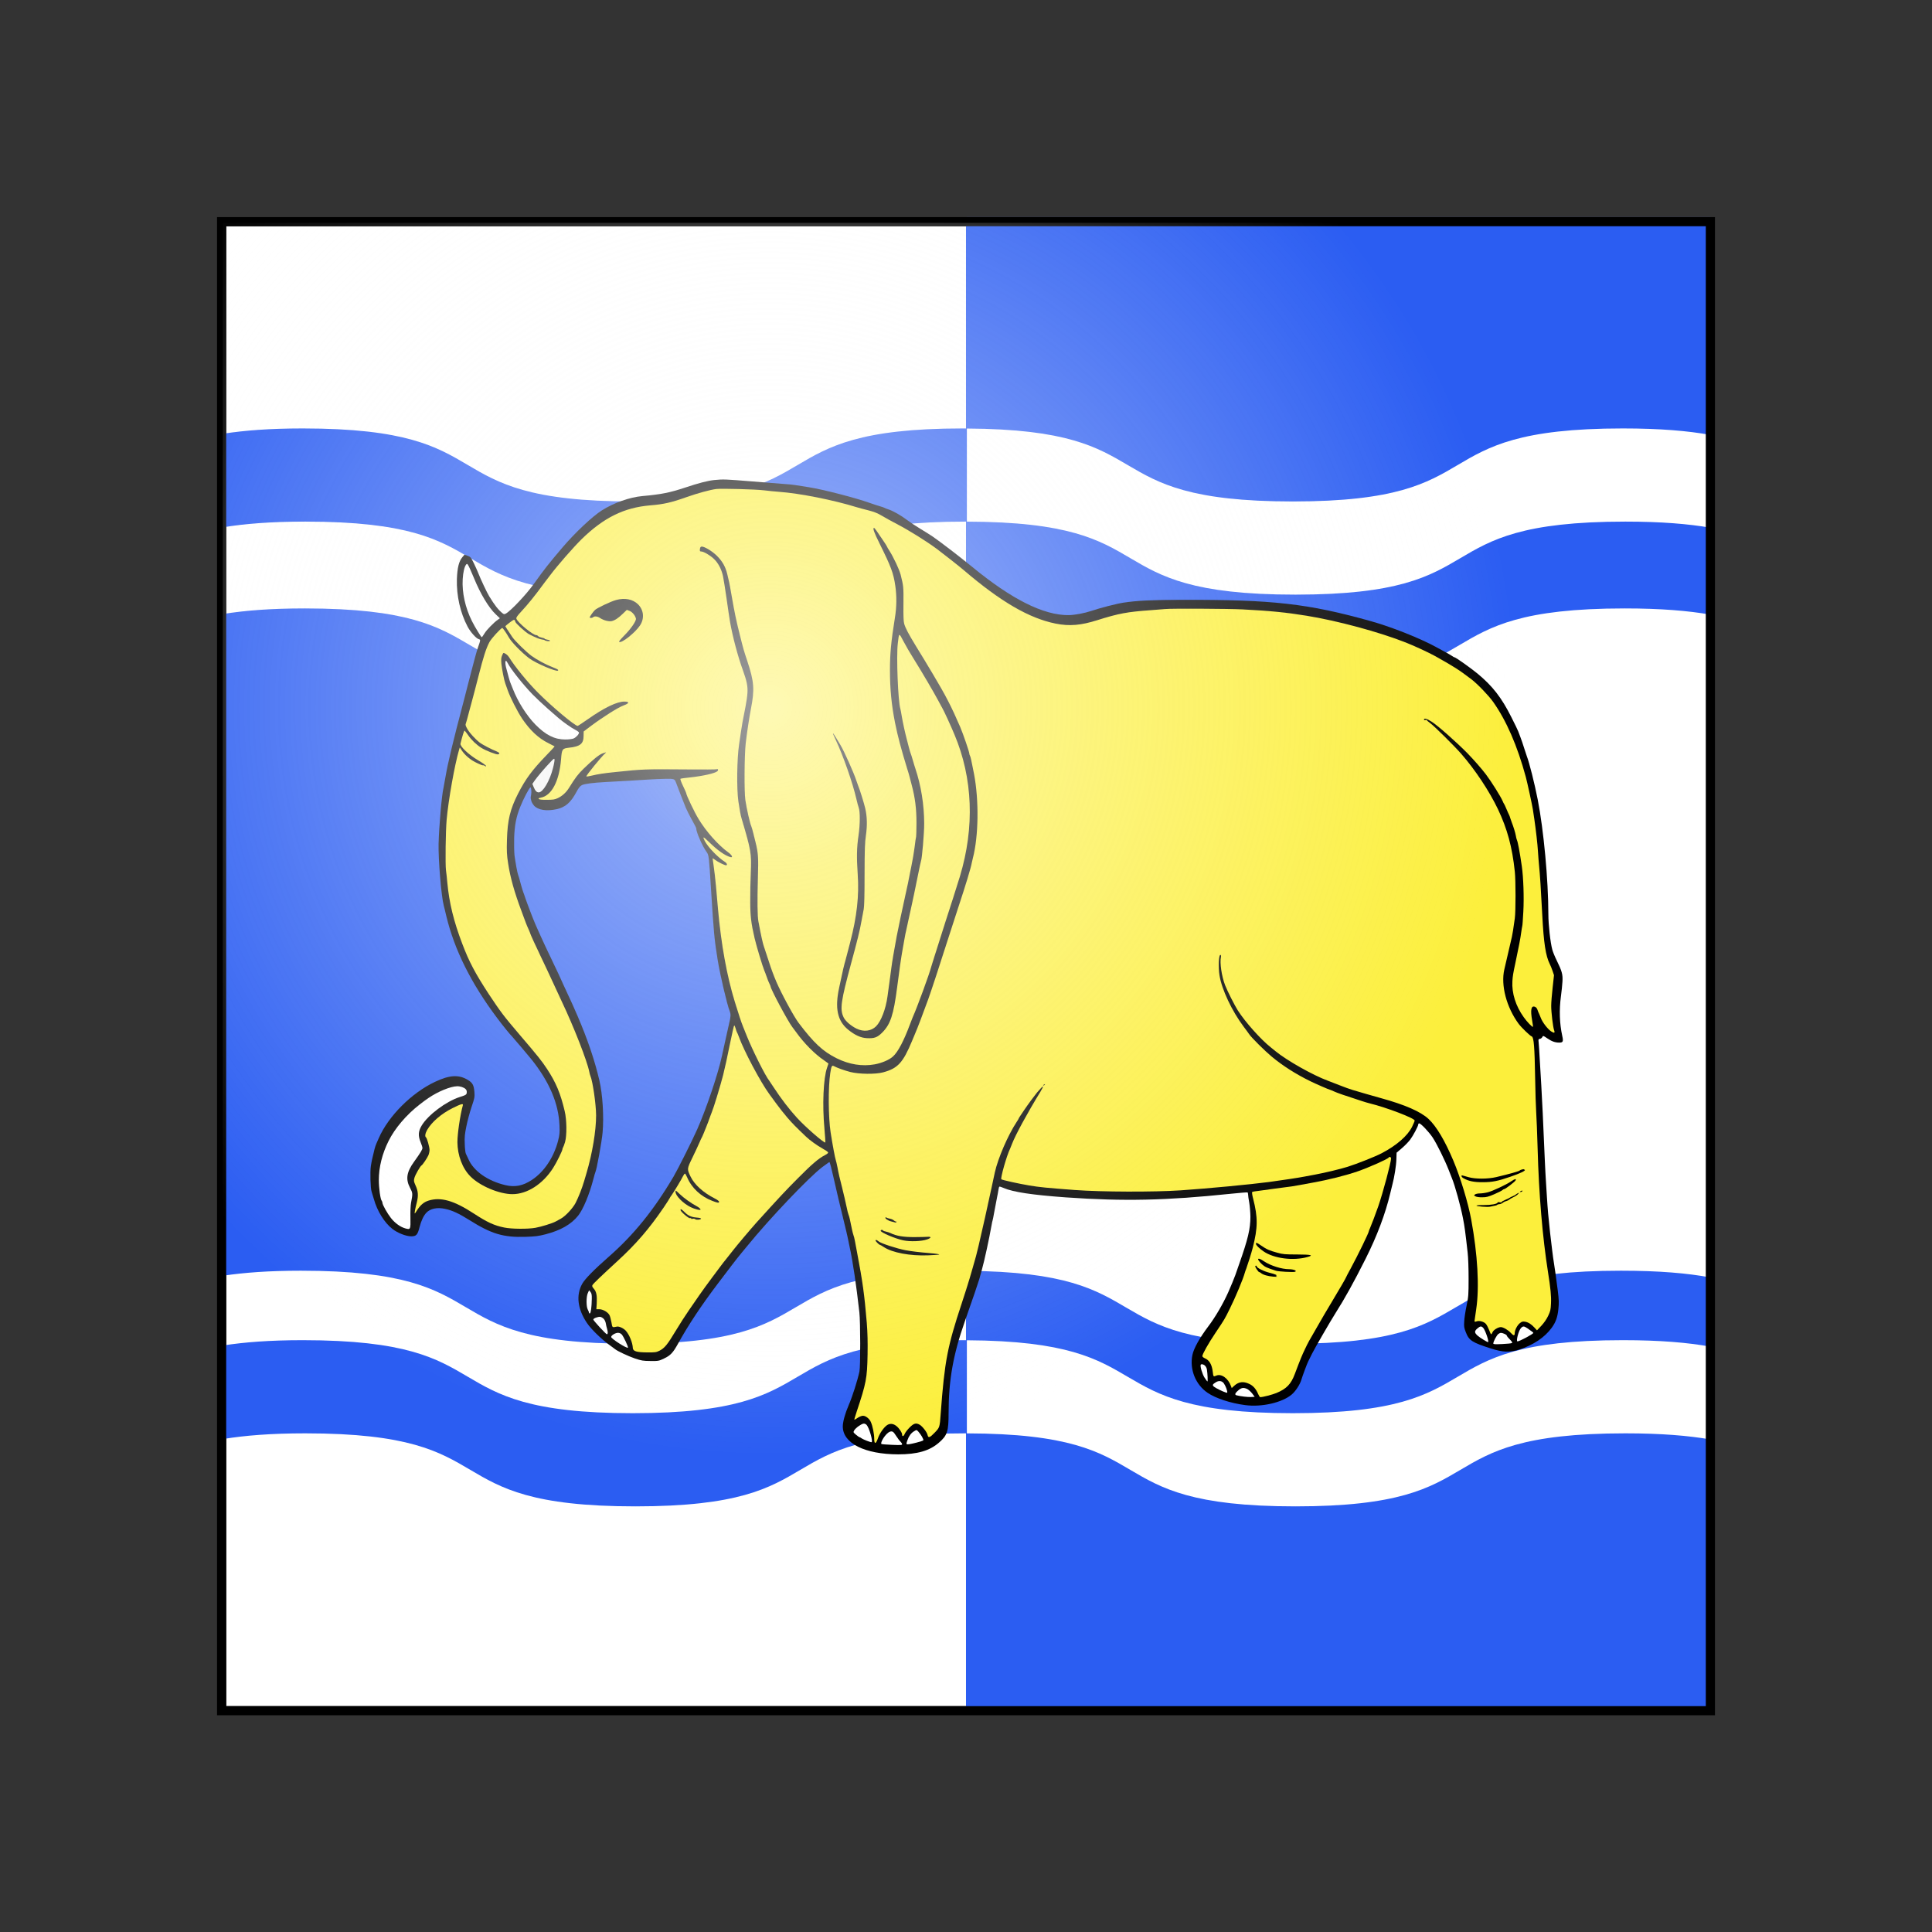 <?xml version="1.0" encoding="UTF-8" standalone="no"?>
<!-- Created with Inkscape (http://www.inkscape.org/) -->

<svg
   width="424.469pt"
   height="424.547pt"
   viewBox="0 0 149.743 149.771"
   version="1.1"
   id="svg1"
   inkscape:version="1.3.2 (091e20e, 2023-11-25, custom)"
   sodipodi:docname="Atlantia Golden Elephant.svg"
   xml:space="preserve"
   xmlns:inkscape="http://www.inkscape.org/namespaces/inkscape"
   xmlns:sodipodi="http://sodipodi.sourceforge.net/DTD/sodipodi-0.dtd"
   xmlns:xlink="http://www.w3.org/1999/xlink"
   xmlns="http://www.w3.org/2000/svg"
   xmlns:svg="http://www.w3.org/2000/svg"><rect x="0" y="0" width="149.743" height="149.771" fill="#333333" stroke="none"/><sodipodi:namedview
     id="namedview1"
     pagecolor="#ffffff"
     bordercolor="#000000"
     borderopacity="0.25"
     inkscape:showpageshadow="2"
     inkscape:pageopacity="0.0"
     inkscape:pagecheckerboard="true"
     inkscape:deskcolor="#d1d1d1"
     inkscape:document-units="pt"
     inkscape:zoom="1.1431923"
     inkscape:cx="387.51136"
     inkscape:cy="230.05753"
     inkscape:window-width="2060"
     inkscape:window-height="1250"
     inkscape:window-x="1927"
     inkscape:window-y="1162"
     inkscape:window-maximized="0"
     inkscape:current-layer="layer1"
     showgrid="true"><inkscape:grid
       id="grid1"
       units="pt"
       originx="17.039"
       originy="17.039"
       spacingx="19.262"
       spacingy="19.262"
       empcolor="#0099e5"
       empopacity="0.302"
       color="#0099e5"
       opacity="0.149"
       empspacing="2"
       dotted="false"
       gridanglex="30"
       gridanglez="30"
       visible="true" /></sodipodi:namedview><defs
     id="defs1"><radialGradient
       inkscape:collect="always"
       xlink:href="#linearGradient3"
       id="radialGradient4"
       cx="358.511"
       cy="425.121"
       fx="358.511"
       fy="425.121"
       r="163.8"
       gradientTransform="matrix(0.354,0,0,-0.354,-67.265,205.34)"
       gradientUnits="userSpaceOnUse" /><linearGradient
       id="linearGradient3"
       inkscape:collect="always"><stop
         style="stop-color:#ffffff;stop-opacity:0.617;"
         offset="0"
         id="stop3" /><stop
         style="stop-color:#fefefe;stop-opacity:0.449;"
         offset="0.223"
         id="stop5" /><stop
         style="stop-color:#fcfcfc;stop-opacity:0;"
         offset="1"
         id="stop4" /></linearGradient><clipPath
       clipPathUnits="userSpaceOnUse"
       id="clipPath15"><path
         id="path15"
         d="M 162.265,84.101 H 47.139 V 199.248 H 162.265 Z"
         style="display:inline;fill:#5ab532;fill-opacity:1;stroke:#000000;stroke-width:0.819;stroke-linecap:round;stroke-linejoin:miter;stroke-miterlimit:10;stroke-dasharray:none;stroke-opacity:1"
         inkscape:label="SCA badge field" /></clipPath></defs><g
     inkscape:groupmode="layer"
     id="layer4"
     inkscape:label="Below Badge"
     inkscape:highlight-color="#00a450"
     sodipodi:insensitive="true"><path
       id="path1"
       d="M 162.265,84.101 H 47.139 V 199.248 H 162.265 Z"
       style="display:none;fill:none;stroke:#000000;stroke-width:0.445;stroke-linecap:round;stroke-linejoin:miter;stroke-miterlimit:10;stroke-dasharray:none;stroke-opacity:1"
       inkscape:label="SCA badge outline"
       transform="translate(-29.831,-66.789)" /></g><g
     inkscape:groupmode="layer"
     id="layer2"
     inkscape:label="Elements"
     style="display:none" /><g
     inkscape:label="Badge"
     inkscape:groupmode="layer"
     id="layer1"
     transform="translate(-29.831,-66.789)"><path
       id="path5"
       d="M 179.352,67.012 H 30.053 V 216.338 H 179.352 Z"
       style="display:none;fill:#ffffff;fill-opacity:1;stroke:#000000;stroke-width:0.445;stroke-linecap:round;stroke-linejoin:miter;stroke-miterlimit:10;stroke-dasharray:none;stroke-opacity:1"
       inkscape:label="background" /><path
       id="path3"
       d="M 162.265,84.101 H 47.139 V 199.248 H 162.265 Z"
       style="fill:#ffffff;fill-opacity:1;stroke:#000000;stroke-width:0.445;stroke-linecap:round;stroke-linejoin:miter;stroke-miterlimit:10;stroke-dasharray:none;stroke-opacity:1"
       inkscape:label="SCA badge field" /><path
       id="path19"
       style="display:inline;fill:#2b5df2;stroke:none;stroke-width:0.75;stroke-opacity:1"
       inkscape:label="Atlantia wavy cotised"
       d="M 160.374 307.631 C 153.089 307.631 147.568 308.077 143.036 308.774 L 143.036 329.314 C 147.661 328.565 153.358 328.088 160.944 328.088 C 206.235 328.088 188.118 344.122 233.409 344.122 C 278.699 344.122 260.584 328.088 305.874 328.088 C 351.165 328.088 333.05 344.122 378.34 344.122 C 423.631 344.122 405.514 328.088 450.805 328.088 C 458.741 328.088 464.651 328.6 469.376 329.412 L 469.376 309.039 C 464.571 308.171 458.472 307.631 450.235 307.631 C 404.944 307.631 423.061 323.665 377.77 323.665 C 332.48 323.665 350.595 307.631 305.305 307.631 C 260.014 307.631 278.131 323.665 232.84 323.665 C 187.55 323.665 205.665 307.631 160.374 307.631 z M 160.787 347.15 C 153.284 347.15 147.636 347.619 143.036 348.354 L 143.036 493.646 C 147.498 492.987 152.894 492.565 159.961 492.565 C 205.252 492.565 187.136 508.597 232.427 508.597 C 277.718 508.597 259.601 492.565 304.891 492.565 C 350.182 492.565 332.067 508.597 377.357 508.597 C 422.648 508.597 404.532 492.565 449.823 492.565 C 458.277 492.565 464.516 493.125 469.376 494.034 L 469.376 348.497 C 464.628 347.67 458.667 347.15 450.648 347.15 C 405.357 347.15 423.473 363.184 378.182 363.184 C 332.891 363.184 351.008 347.15 305.718 347.15 C 260.427 347.15 278.543 363.184 233.252 363.184 C 187.961 363.184 206.078 347.15 160.787 347.15 z M 160.374 507.818 C 153.089 507.818 147.568 508.264 143.036 508.961 L 143.036 529.502 C 147.661 528.753 153.358 528.275 160.944 528.275 C 206.235 528.275 188.118 544.309 233.409 544.309 C 278.699 544.309 260.584 528.275 305.874 528.275 C 351.165 528.275 333.05 544.309 378.34 544.309 C 423.631 544.309 405.514 528.275 450.805 528.275 C 458.741 528.275 464.651 528.787 469.376 529.599 L 469.376 509.226 C 464.571 508.358 458.472 507.818 450.235 507.818 C 404.944 507.818 423.061 523.852 377.77 523.852 C 332.48 523.852 350.595 507.818 305.305 507.818 C 260.014 507.818 278.131 523.852 232.84 523.852 C 187.55 523.852 205.665 507.818 160.374 507.818 z "
       transform="matrix(0.353,0,0,0.353,-3.321,-8.598)" /><rect
       style="fill:#2b5df2;stroke:none;stroke-width:0.529;stroke-linecap:round;stroke-linejoin:round"
       id="rect7"
       width="57.738"
       height="115.783"
       x="104.702"
       y="83.616"
       rx="0.061"
       ry="0.061"
       inkscape:label="Pale Sinister" /><path
       id="path7"
       style="display:inline;fill:#ffffff;stroke:none;stroke-width:0.75;stroke-opacity:1"
       inkscape:label="Atlantia wavy cotised"
       d="M 450.235 307.631 C 404.944 307.631 423.061 323.665 377.77 323.665 C 332.808 323.665 350.263 307.881 306.207 307.652 L 306.207 328.095 C 351.04 328.18 333.171 344.122 378.34 344.122 C 423.631 344.122 405.514 328.088 450.805 328.088 C 458.741 328.088 464.651 328.6 469.376 329.412 L 469.376 309.039 C 464.571 308.171 458.472 307.631 450.235 307.631 z M 450.648 347.15 C 405.357 347.15 423.473 363.184 378.182 363.184 C 333.069 363.184 350.825 347.286 306.207 347.161 L 306.207 492.595 C 349.707 492.927 332.545 508.597 377.357 508.597 C 422.648 508.597 404.532 492.565 449.823 492.565 C 458.277 492.565 464.516 493.125 469.376 494.034 L 469.376 348.497 C 464.628 347.67 458.667 347.15 450.648 347.15 z M 450.235 507.818 C 404.944 507.818 423.061 523.852 377.77 523.852 C 332.808 523.852 350.263 508.068 306.207 507.839 L 306.207 528.282 C 351.04 528.367 333.171 544.309 378.34 544.309 C 423.631 544.309 405.514 528.275 450.805 528.275 C 458.741 528.275 464.651 528.787 469.376 529.599 L 469.376 509.226 C 464.571 508.358 458.472 507.818 450.235 507.818 z "
       transform="matrix(0.353,0,0,0.353,-3.321,-8.598)" /><g
       id="Group_113"
       inkscape:label="Elephant Passant (4)"
       transform="matrix(0.326,0,0,0.326,45.338,73.516)"
       style="stroke-width:0.812"><g
         id="Graphic_147"
         style="fill:#000000;stroke-width:0.812"><path
           d="m 122.297,93.485 c -1.615,0.17 -3.705,0.714 -6.968,1.802 -3.654,1.207 -5.643,1.615 -10.197,2.022 -2.991,0.272 -6.747,1.598 -9.603,3.399 -2.243,1.411 -6.373,5.303 -9.382,8.838 -3.246,3.807 -4.453,5.337 -6.764,8.6 -1.785,2.515 -5.524,6.475 -6.696,7.104 -0.34,0.187 -0.459,0.17 -0.782,-0.085 -1.003,-0.816 -1.819,-1.836 -3.178,-4.062 -0.493,-0.799 -2.056,-4.096 -2.6,-5.524 -0.204,-0.51 -0.68,-1.581 -1.071,-2.379 -0.663,-1.343 -0.765,-1.462 -1.462,-1.7 l -0.731,-0.255 -0.493,0.578 c -0.833,1.003 -1.207,2.515 -1.309,5.201 -0.119,3.96 0.799,8.039 2.566,11.37 0.663,1.241 2.039,2.787 2.617,2.923 0.476,0.136 0.476,0.153 -0.204,2.073 -0.238,0.68 -0.969,3.331 -1.615,5.864 -0.646,2.549 -1.479,5.813 -1.87,7.257 -2.43,9.212 -3.603,14.089 -4.181,17.421 -0.221,1.309 -0.442,2.532 -0.493,2.719 -0.408,1.615 -1.071,9.11 -1.173,13.342 -0.085,3.756 0.646,12.526 1.241,14.735 0.102,0.357 0.374,1.445 0.595,2.43 1.938,8.056 5.881,15.959 12.067,24.219 1.377,1.836 3.212,4.113 3.501,4.334 0.136,0.119 3.824,4.453 4.623,5.456 4.283,5.337 6.509,10.537 6.713,15.721 0.085,1.802 0.034,2.243 -0.34,3.739 -1.02,3.926 -3.331,7.376 -6.22,9.263 -2.124,1.411 -4.045,1.785 -6.305,1.241 -4.198,-0.986 -7.546,-3.348 -8.787,-6.186 -0.221,-0.51 -0.493,-1.088 -0.595,-1.275 -0.119,-0.187 -0.238,-1.224 -0.272,-2.311 -0.068,-1.683 0,-2.328 0.391,-4.249 0.255,-1.258 0.799,-3.297 1.224,-4.555 0.731,-2.141 0.765,-2.345 0.68,-3.586 -0.136,-1.615 -0.442,-2.192 -1.564,-2.855 -2.175,-1.309 -4.351,-1.173 -7.801,0.459 -5.541,2.6 -11.064,8.124 -13.359,13.359 -0.204,0.459 -0.476,1.088 -0.595,1.36 -0.136,0.289 -0.323,0.867 -0.425,1.275 -0.544,2.158 -0.697,2.906 -0.867,3.994 -0.221,1.36 -0.102,5.337 0.17,6.118 0.102,0.272 0.34,1.088 0.544,1.785 0.782,2.821 2.498,5.592 4.368,7.053 1.241,0.986 3.28,1.785 4.504,1.785 1.207,0 1.513,-0.34 1.988,-2.192 0.374,-1.479 0.935,-2.685 1.581,-3.382 0.935,-1.02 2.6,-1.377 4.504,-0.952 1.717,0.374 3.229,1.071 5.83,2.702 5.15,3.246 8.039,4.113 13.24,3.943 2.379,-0.068 3.11,-0.17 4.776,-0.595 3.62,-0.935 6.135,-2.379 7.784,-4.453 1.19,-1.513 2.651,-5.014 3.603,-8.668 0.204,-0.799 0.425,-1.564 0.493,-1.7 0.306,-0.612 1.513,-7.24 1.7,-9.348 0.34,-3.858 0.017,-9.042 -0.765,-12.441 -1.122,-4.81 -2.787,-9.705 -5.167,-15.262 -1.139,-2.634 -1.326,-3.042 -2.447,-5.439 -0.408,-0.884 -0.867,-1.887 -1.02,-2.209 -0.51,-1.19 -1.292,-2.855 -2.413,-5.184 -0.612,-1.309 -1.394,-2.923 -1.7,-3.569 -0.493,-1.02 -2.006,-4.385 -2.464,-5.439 -0.561,-1.292 -1.989,-5.031 -2.379,-6.203 -0.204,-0.612 -0.425,-1.258 -0.51,-1.445 -0.085,-0.187 -0.357,-1.105 -0.612,-2.039 -0.238,-0.935 -0.51,-1.853 -0.595,-2.039 -0.17,-0.408 -0.646,-2.923 -0.867,-4.674 -0.085,-0.697 -0.119,-2.532 -0.085,-4.079 0.102,-3.093 0.476,-5.031 1.462,-7.478 0.765,-1.921 2.175,-4.589 2.413,-4.589 0.204,0 0.289,1.156 0.153,1.785 -0.085,0.357 -0.119,0.731 -0.085,0.833 0.034,0.102 0.102,0.391 0.153,0.646 0.068,0.255 0.34,0.731 0.629,1.071 0.935,1.054 3.025,1.377 5.422,0.833 2.039,-0.459 3.314,-1.564 4.657,-4.079 0.544,-1.003 0.867,-1.411 1.309,-1.632 0.612,-0.306 2.549,-0.561 5.592,-0.731 4.827,-0.255 7.767,-0.425 9.943,-0.578 1.309,-0.085 3.263,-0.17 4.351,-0.187 2.107,-0.017 2.141,0 2.498,0.935 0.476,1.292 1.802,4.708 2.277,5.864 0.289,0.697 0.969,2.056 1.513,3.008 0.561,0.969 1.003,1.853 1.003,1.988 0,0.884 1.496,4.3 2.481,5.626 0.51,0.697 0.544,1.003 1.003,8.328 0.697,11.064 0.799,12.271 1.632,17.421 0.561,3.45 2.209,10.503 2.855,12.118 0.272,0.68 0.238,1.292 -0.136,2.804 -0.17,0.714 -0.442,1.921 -0.595,2.668 -0.17,0.748 -0.391,1.819 -0.527,2.379 -0.119,0.561 -0.391,1.785 -0.595,2.719 -0.935,4.317 -3.705,12.56 -5.898,17.506 -1.156,2.617 -4.64,9.569 -5.626,11.234 -4.708,7.971 -9.467,13.835 -15.415,19.052 -3.45,3.025 -5.643,5.252 -6.288,6.407 -1.513,2.702 -1.105,5.999 1.122,9.314 0.918,1.377 3.246,3.671 5.082,5.031 0.799,0.578 1.53,1.122 1.649,1.224 0.561,0.459 3.076,1.632 4.64,2.175 1.615,0.544 1.972,0.595 3.739,0.612 1.904,0.017 1.988,0 3.229,-0.595 1.513,-0.714 2.124,-1.36 3.297,-3.484 2.447,-4.436 5.456,-8.974 9.365,-14.157 2.94,-3.892 4.589,-6.05 5.575,-7.24 0.544,-0.646 1.241,-1.496 1.53,-1.853 5.252,-6.458 14.684,-16.384 17.863,-18.78 0.901,-0.68 1.683,-1.224 1.7,-1.19 0.102,0.102 0.561,1.87 0.867,3.297 0.442,2.056 2.056,8.838 2.736,11.557 0.238,0.935 0.544,2.277 0.697,2.974 0.136,0.697 0.357,1.768 0.493,2.379 0.748,3.365 1.581,9.076 2.311,15.551 0.255,2.328 0.272,12.815 0.017,14.021 -0.459,2.158 -1.683,6.016 -2.583,8.073 -0.833,1.938 -1.377,3.909 -1.377,5.014 0,3.994 5.218,6.611 13.172,6.628 4.521,0 7.461,-0.833 9.688,-2.787 1.988,-1.717 2.294,-2.651 2.294,-6.985 0,-7.835 1.088,-13.953 3.841,-21.788 1.836,-5.218 3.28,-9.45 3.45,-10.078 0.085,-0.323 0.357,-1.326 0.612,-2.209 0.629,-2.26 1.717,-7.274 2.311,-10.605 0.085,-0.561 0.204,-1.054 0.238,-1.122 0.034,-0.051 0.221,-0.986 0.408,-2.056 0.204,-1.071 0.476,-2.515 0.612,-3.212 0.153,-0.697 0.306,-1.598 0.374,-2.006 0.051,-0.391 0.153,-0.765 0.221,-0.799 0.068,-0.051 0.544,0.102 1.037,0.323 2.243,0.969 6.764,1.649 14.769,2.226 13.801,0.969 23.896,0.748 39.141,-0.85 2.158,-0.221 3.977,-0.374 4.062,-0.323 0.068,0.051 0.136,0.289 0.136,0.544 0,0.255 0.119,1.105 0.272,1.904 0.136,0.799 0.255,2.277 0.272,3.314 0,2.889 -0.578,5.337 -2.685,11.302 -0.34,0.986 -0.765,2.158 -0.918,2.634 -0.289,0.799 -1.037,2.617 -1.649,3.994 -1.241,2.787 -3.093,5.965 -4.776,8.175 -2.056,2.736 -3.433,5.201 -3.756,6.747 -0.714,3.45 0.731,7.07 3.603,9.025 1.938,1.309 5.422,2.464 8.94,2.923 3.909,0.527 8.821,-0.595 11.081,-2.532 0.901,-0.765 1.955,-2.379 2.277,-3.501 0.289,-0.986 1.377,-3.875 1.598,-4.3 0.085,-0.17 0.51,-1.02 0.935,-1.887 0.663,-1.326 4.334,-7.682 5.626,-9.722 2.124,-3.331 4.283,-7.223 7.104,-12.832 2.719,-5.422 4.691,-10.622 5.881,-15.636 0.204,-0.85 0.442,-1.819 0.527,-2.158 0.425,-1.564 0.884,-4.436 0.918,-5.881 l 0.051,-1.564 1.258,-1.071 c 0.697,-0.595 1.564,-1.496 1.955,-2.006 0.714,-0.952 1.938,-3.246 1.938,-3.654 0,-0.136 0.102,-0.238 0.221,-0.238 0.391,0 2.345,2.056 3.212,3.382 0.986,1.496 2.872,5.32 3.79,7.665 0.34,0.884 0.697,1.768 0.765,1.955 0.714,1.683 2.107,6.73 2.651,9.603 0.391,1.988 0.544,3.161 1.105,8.158 0.136,1.088 0.221,3.79 0.221,6.118 0,3.892 -0.034,4.317 -0.476,6.458 -0.272,1.258 -0.527,2.94 -0.561,3.722 -0.085,1.258 -0.034,1.547 0.374,2.583 0.765,1.988 1.496,2.447 5.966,3.875 2.855,0.918 4.453,0.969 6.696,0.272 3.382,-1.088 6.067,-2.872 7.767,-5.201 0.969,-1.343 1.377,-2.481 1.581,-4.453 0.153,-1.479 0.136,-2.141 -0.153,-4.453 -0.323,-2.515 -0.799,-6 -0.952,-6.798 -0.119,-0.578 -0.595,-4.487 -0.867,-6.883 -0.442,-4.011 -0.561,-5.456 -0.765,-8.668 -0.102,-1.734 -0.221,-3.569 -0.255,-4.079 -0.051,-0.51 -0.136,-2.583 -0.238,-4.589 -0.357,-8.583 -0.68,-15.211 -0.833,-17.676 -0.102,-1.445 -0.255,-4.164 -0.357,-6.033 -0.102,-1.87 -0.221,-3.756 -0.272,-4.198 -0.085,-0.731 -0.068,-0.799 0.289,-0.85 0.221,-0.034 0.476,-0.221 0.578,-0.425 0.187,-0.374 0.204,-0.374 1.173,0.289 1.071,0.731 1.87,1.02 2.838,1.02 0.918,0 1.037,-0.238 0.731,-1.615 -0.646,-2.94 -0.748,-6.152 -0.306,-9.433 0.153,-1.071 0.306,-2.634 0.357,-3.45 0.102,-1.717 -0.102,-2.464 -1.411,-5.133 -0.425,-0.85 -0.867,-1.955 -1.003,-2.464 -0.459,-1.666 -0.935,-5.949 -0.935,-8.413 -0.017,-8.243 -1.105,-19.953 -2.532,-27.278 -0.748,-3.824 -2.006,-8.821 -2.583,-10.282 -0.068,-0.187 -0.357,-1.071 -0.646,-1.954 -0.272,-0.884 -0.663,-2.039 -0.867,-2.549 -0.204,-0.51 -0.442,-1.173 -0.544,-1.445 -0.102,-0.289 -0.833,-1.785 -1.615,-3.331 -2.328,-4.657 -4.47,-7.41 -8.056,-10.384 -1.683,-1.377 -5.201,-3.875 -5.473,-3.875 -0.085,0 -0.357,-0.136 -0.595,-0.323 -0.255,-0.17 -0.986,-0.612 -1.649,-0.952 -0.646,-0.357 -1.615,-0.884 -2.124,-1.156 -3.807,-2.09 -10.656,-4.81 -15.551,-6.169 -14.939,-4.181 -23.25,-5.116 -44.869,-5.065 -7.206,0.017 -10.673,0.187 -13.852,0.663 -1.632,0.238 -5.592,1.258 -7.631,1.955 -1.751,0.578 -4.079,1.02 -5.558,1.02 -5.932,0.017 -13.478,-3.773 -22.842,-11.472 -2.77,-2.277 -7.733,-6.084 -9.416,-7.223 -0.663,-0.442 -2.006,-1.292 -2.974,-1.87 -0.969,-0.578 -2.362,-1.496 -3.076,-2.039 -1.428,-1.088 -3.399,-2.209 -4.504,-2.549 -0.374,-0.119 -0.748,-0.272 -0.85,-0.34 -0.085,-0.068 -0.629,-0.255 -1.19,-0.408 -0.561,-0.17 -1.513,-0.476 -2.124,-0.697 -3.552,-1.275 -11.353,-3.297 -14.769,-3.824 -1.275,-0.187 -2.736,-0.425 -3.246,-0.51 -0.51,-0.085 -1.7,-0.204 -2.634,-0.255 -0.935,-0.068 -4.385,-0.34 -7.682,-0.612 -6.169,-0.51 -6.798,-0.527 -8.804,-0.323 z"
           fill="black"
           id="path2-4"
           style="fill:#000000;stroke-width:0.812" /></g><g
         id="Graphic_146"
         style="display:inline;fill:#fcef3c;stroke-width:0.812"><path
           d="m 134.024,95.932 c 1.122,0.136 2.736,0.306 3.569,0.357 4.946,0.357 13.019,1.955 18.525,3.671 0.561,0.17 1.819,0.51 2.804,0.748 1.326,0.34 2.141,0.663 3.144,1.258 0.748,0.459 2.362,1.343 3.569,1.972 3.059,1.598 7.019,4.079 9.62,6 1.411,1.054 5.354,4.164 6.288,4.963 8.821,7.546 15.585,11.472 21.89,12.73 3.229,0.646 5.965,0.425 9.875,-0.816 5.065,-1.598 7.155,-1.988 12.747,-2.379 1.445,-0.102 2.974,-0.238 3.399,-0.272 1.394,-0.153 15.058,-0.085 18.389,0.085 6.577,0.34 10.486,0.731 15.262,1.513 7.41,1.207 17.2,3.858 23.539,6.356 2.107,0.833 5.643,2.464 7.138,3.314 4.419,2.481 5.405,3.11 8.464,5.422 1.445,1.105 4.113,3.875 5.184,5.388 3.144,4.453 5.745,10.401 7.767,17.863 0.34,1.258 1.53,6.73 1.666,7.648 0.068,0.374 0.221,1.445 0.357,2.379 0.374,2.566 0.765,5.915 0.867,7.733 0.051,0.884 0.17,2.345 0.255,3.229 0.221,2.158 0.442,5.66 0.765,11.812 0.34,6.679 0.816,9.722 1.785,11.659 0.17,0.323 0.476,1.071 0.663,1.632 l 0.34,1.02 -0.323,2.957 c -0.187,1.615 -0.34,3.569 -0.34,4.351 0,1.547 0.425,5.048 0.68,5.745 0.272,0.697 0.051,0.799 -0.697,0.306 -0.833,-0.561 -2.073,-2.158 -2.464,-3.229 -0.17,-0.459 -0.357,-0.901 -0.408,-0.986 -0.068,-0.102 -0.221,-0.459 -0.34,-0.816 -0.136,-0.442 -0.34,-0.697 -0.646,-0.816 -0.901,-0.34 -1.105,0.714 -0.646,3.331 0.136,0.748 0.221,1.394 0.17,1.428 -0.136,0.136 -1.428,-1.207 -2.175,-2.277 -1.921,-2.668 -2.872,-5.728 -2.702,-8.566 0.068,-1.19 0.187,-1.904 0.714,-4.351 0.799,-3.739 1.207,-5.881 1.377,-7.223 0.119,-0.782 0.221,-1.479 0.255,-1.547 0.051,-0.051 0.153,-1.598 0.255,-3.433 0.187,-3.382 0.017,-8.107 -0.357,-10.741 -0.527,-3.603 -0.935,-5.762 -1.173,-6.288 -0.085,-0.187 -0.204,-0.646 -0.255,-1.02 -0.102,-0.646 -0.629,-2.328 -0.935,-3.059 -0.085,-0.187 -0.238,-0.646 -0.357,-1.02 -0.102,-0.374 -0.255,-0.765 -0.306,-0.85 -0.068,-0.102 -0.34,-0.714 -0.612,-1.36 -0.272,-0.663 -0.544,-1.224 -0.595,-1.275 -0.051,-0.051 -0.221,-0.357 -0.34,-0.68 -0.425,-1.02 -2.702,-4.657 -3.977,-6.339 -1.071,-1.411 -2.889,-3.467 -4.402,-5.031 -2.583,-2.617 -7.053,-6.577 -8.481,-7.478 -1.156,-0.731 -1.836,-0.918 -1.836,-0.493 0,0.102 0.153,0.136 0.34,0.085 0.187,-0.051 0.34,-0.034 0.34,0.034 0,0.068 0.357,0.391 0.782,0.697 0.935,0.663 5.779,5.456 7.393,7.308 3.314,3.79 6.696,8.889 8.736,13.172 2.226,4.708 3.382,8.94 4.011,14.871 0.221,2.107 0.221,9.416 0,11.047 -0.391,2.736 -0.527,3.688 -0.697,4.419 -0.17,0.731 -1.275,5.558 -1.802,7.767 -0.867,3.756 0.51,8.991 3.416,12.934 0.663,0.884 2.719,2.872 3.11,2.991 0.493,0.153 0.68,2.583 0.799,9.79 0.051,3.314 0.17,7.019 0.255,8.243 0.085,1.207 0.238,5.116 0.34,8.668 0.289,10.758 1.156,20.99 2.464,29.318 0.612,3.858 0.799,5.745 0.714,7.444 -0.068,1.547 -0.153,1.87 -0.68,2.974 -0.374,0.799 -0.969,1.649 -1.615,2.345 l -1.037,1.088 -0.561,-0.612 c -0.782,-0.85 -1.496,-1.309 -2.294,-1.445 -0.561,-0.085 -0.748,-0.034 -1.241,0.374 -0.629,0.527 -1.173,1.615 -1.19,2.311 0,0.714 -0.272,0.714 -0.935,-0.017 -0.629,-0.697 -1.819,-1.377 -2.379,-1.377 -0.629,0 -1.751,0.68 -1.955,1.19 -0.119,0.289 -0.272,0.51 -0.34,0.51 -0.068,0 -0.289,-0.442 -0.476,-0.986 -0.204,-0.527 -0.544,-1.19 -0.748,-1.445 -0.459,-0.561 -1.598,-0.884 -2.26,-0.629 -0.391,0.153 -0.493,0.102 -0.459,-0.187 0.017,-0.051 0.187,-1.275 0.391,-2.719 0.782,-5.235 0.34,-13.002 -1.19,-21.313 -0.731,-3.977 -2.549,-9.96 -4.249,-14.004 -2.006,-4.759 -4.011,-8.141 -5.898,-9.909 -1.887,-1.751 -5.575,-3.365 -11.37,-4.963 -1.853,-0.51 -5.201,-1.479 -6.713,-1.938 -0.612,-0.17 -2.022,-0.697 -3.144,-1.139 -1.122,-0.442 -2.345,-0.918 -2.719,-1.054 -3.484,-1.275 -9.705,-4.776 -12.424,-7.002 -0.289,-0.255 -0.816,-0.68 -1.173,-0.952 -2.345,-1.853 -6.067,-6.033 -7.801,-8.753 -0.782,-1.241 -2.464,-4.572 -3.025,-5.999 -0.816,-2.124 -1.292,-5.303 -0.986,-6.73 0.051,-0.221 0,-0.442 -0.102,-0.476 -0.425,-0.136 -0.561,2.821 -0.238,4.878 0.527,3.348 2.974,8.515 5.762,12.22 0.527,0.68 1.105,1.496 1.309,1.785 0.544,0.816 3.722,3.96 5.337,5.303 2.617,2.175 5.711,4.147 9.178,5.847 1.207,0.595 4.521,2.039 4.691,2.039 0.051,0 0.493,0.187 0.986,0.408 0.782,0.357 2.328,0.901 6.645,2.294 0.561,0.187 1.36,0.425 1.785,0.527 4.028,0.986 10.707,3.535 10.707,4.096 0,0.119 -0.289,0.782 -0.629,1.496 -1.054,2.124 -3.654,4.402 -7.189,6.254 -1.513,0.799 -5.881,2.532 -8.158,3.246 -1.751,0.544 -5.354,1.411 -7.648,1.836 -0.799,0.153 -1.972,0.374 -2.634,0.493 -1.156,0.238 -5.575,0.901 -8.362,1.275 -4.368,0.578 -14.548,1.547 -21.041,1.988 -6.356,0.425 -18.78,0.391 -25.154,-0.085 -6.747,-0.51 -8.328,-0.663 -10.792,-1.071 -2.617,-0.442 -6.475,-1.292 -6.662,-1.479 -0.255,-0.255 1.292,-5.694 2.073,-7.257 0.085,-0.187 0.306,-0.731 0.493,-1.224 0.799,-2.073 3.637,-7.308 6.696,-12.288 1.054,-1.751 0.799,-1.7 -0.799,0.17 -0.459,0.544 -2.294,3.025 -2.991,4.079 -0.408,0.612 -0.884,1.309 -1.054,1.564 -0.17,0.255 -0.306,0.493 -0.306,0.544 0,0.051 -0.221,0.408 -0.493,0.816 -2.056,3.127 -4.453,8.668 -5.184,12.033 -0.136,0.612 -0.476,2.209 -0.765,3.569 -0.833,3.943 -2.243,10.248 -3.093,13.852 -0.459,1.938 -0.697,2.855 -1.36,5.099 -0.068,0.272 -0.425,1.462 -0.765,2.634 -0.34,1.173 -1.19,3.841 -1.887,5.949 -3.399,10.282 -4.045,13.631 -4.98,26.122 -0.238,3.348 -0.238,3.331 -1.428,4.572 -1.173,1.224 -1.53,1.343 -1.7,0.561 -0.119,-0.646 -1.207,-2.039 -1.853,-2.43 -0.884,-0.51 -1.411,-0.357 -2.413,0.646 -0.493,0.493 -1.037,1.19 -1.173,1.53 -0.255,0.629 -0.612,0.697 -0.612,0.136 0,-0.425 -0.68,-1.462 -1.309,-1.972 -0.731,-0.612 -1.513,-0.714 -2.209,-0.289 -0.782,0.493 -1.836,1.988 -2.226,3.161 -0.493,1.428 -0.884,1.479 -0.884,0.102 0,-1.139 -0.374,-2.991 -0.799,-3.96 -0.34,-0.799 -1.224,-1.496 -1.887,-1.496 -0.272,0 -0.833,0.221 -1.241,0.493 -0.408,0.289 -0.765,0.476 -0.799,0.442 -0.034,-0.034 0.204,-0.85 0.527,-1.819 2.294,-6.883 2.515,-8.022 2.617,-13.648 0.051,-3.059 0,-5.184 -0.187,-7.563 -0.561,-6.696 -0.986,-9.807 -2.294,-16.656 -0.187,-0.986 -0.425,-2.243 -0.527,-2.804 -0.102,-0.561 -0.255,-1.173 -0.34,-1.36 -0.085,-0.187 -0.272,-0.918 -0.408,-1.615 -0.374,-1.921 -0.612,-2.94 -0.782,-3.314 -0.085,-0.187 -0.272,-0.918 -0.408,-1.615 -0.153,-0.697 -0.374,-1.734 -0.51,-2.294 -0.136,-0.561 -0.408,-1.717 -0.612,-2.549 -0.204,-0.85 -0.476,-1.988 -0.629,-2.549 -0.136,-0.561 -0.357,-1.598 -0.476,-2.294 -0.136,-0.697 -0.306,-1.394 -0.357,-1.53 -0.17,-0.408 -0.782,-3.654 -1.258,-6.713 -0.544,-3.535 -0.595,-10.673 -0.085,-14.055 0.255,-1.683 0.391,-1.955 0.867,-1.683 0.714,0.391 2.447,1.02 3.892,1.394 2.056,0.527 6.016,0.578 7.818,0.085 3.484,-0.935 4.725,-2.294 6.883,-7.495 0.391,-0.935 0.765,-1.853 0.85,-2.039 0.357,-0.782 1.887,-4.81 2.974,-7.818 0.697,-1.921 2.889,-8.583 4.504,-13.682 0.391,-1.258 1.581,-4.895 2.617,-8.073 1.768,-5.337 3.025,-9.467 3.246,-10.707 0.051,-0.289 0.17,-0.782 0.255,-1.105 1.36,-5.201 1.479,-13.767 0.272,-20.055 -0.629,-3.229 -0.799,-4.011 -0.952,-4.283 -0.102,-0.17 -0.17,-0.425 -0.17,-0.561 0,-0.391 -1.496,-4.742 -2.158,-6.288 -2.09,-4.844 -3.433,-7.461 -6.475,-12.543 -1.003,-1.649 -1.972,-3.263 -2.141,-3.569 -0.187,-0.289 -1.037,-1.7 -1.904,-3.11 -1.802,-2.957 -2.498,-4.266 -2.804,-5.337 -0.153,-0.544 -0.204,-1.921 -0.17,-4.725 0.034,-4.028 0.017,-4.215 -0.68,-6.968 -0.34,-1.258 -1.632,-4.011 -2.634,-5.609 -0.323,-0.493 -0.578,-0.935 -0.578,-0.986 0,-0.051 -0.221,-0.408 -0.476,-0.799 -0.272,-0.391 -0.612,-0.901 -0.765,-1.139 -1.105,-1.666 -1.734,-2.549 -1.853,-2.549 -0.391,0 0,1.105 1.326,3.756 2.702,5.456 3.28,6.968 3.722,10.027 0.357,2.464 0.323,5.082 -0.102,7.631 -0.884,5.49 -1.173,8.481 -1.173,12.39 0,4.504 0.374,8.294 1.207,12.509 0.629,3.161 1.462,6.288 2.872,10.877 0.272,0.833 0.527,1.717 0.578,1.955 0.068,0.238 0.289,1.105 0.51,1.955 0.816,3.059 1.139,5.643 1.139,8.991 0,1.7 -0.051,3.212 -0.085,3.348 -0.051,0.136 -0.221,1.224 -0.357,2.447 -0.153,1.207 -0.476,3.127 -0.714,4.249 -0.238,1.122 -0.493,2.413 -0.578,2.889 -0.068,0.459 -0.408,2.073 -0.748,3.569 -0.782,3.518 -1.904,8.838 -2.209,10.452 -0.646,3.484 -1.105,6.169 -1.258,7.393 -0.102,0.748 -0.289,2.243 -0.442,3.314 -0.153,1.071 -0.374,2.753 -0.51,3.722 -0.408,2.94 -1.513,5.83 -2.702,7.019 -1.173,1.173 -2.94,1.377 -4.64,0.561 -1.36,-0.68 -2.617,-1.768 -3.059,-2.651 -0.952,-1.955 -0.697,-3.773 1.819,-13.07 1.377,-5.031 2.039,-7.733 2.362,-9.603 0.204,-1.122 0.459,-2.498 0.578,-3.059 0.136,-0.697 0.204,-3.297 0.204,-8.243 0.017,-6.016 0.068,-7.58 0.323,-9.348 0.34,-2.345 0.289,-4.436 -0.17,-6.424 -0.272,-1.19 -1.309,-4.521 -1.683,-5.388 -0.119,-0.289 -0.306,-0.816 -0.425,-1.19 -0.544,-1.717 -2.94,-7.087 -3.756,-8.413 -0.153,-0.238 -0.595,-0.986 -1.003,-1.666 -0.391,-0.68 -0.765,-1.207 -0.799,-1.156 -0.034,0.034 0.272,0.782 0.697,1.649 1.7,3.586 3.977,10.078 4.861,13.92 0.204,0.884 0.442,1.802 0.544,2.039 0.374,0.952 0.357,4.062 -0.034,6.713 -0.425,2.855 -0.459,5.099 -0.187,9.178 0.357,5.133 -0.187,10.027 -1.802,16.231 -0.238,0.884 -0.561,2.141 -0.731,2.804 -0.17,0.646 -0.425,1.649 -0.595,2.209 -0.153,0.561 -0.425,1.7 -0.595,2.549 -0.187,0.833 -0.476,2.26 -0.68,3.144 -1.071,4.912 -0.425,7.954 2.141,10.027 1.598,1.292 2.974,1.921 4.402,2.006 1.785,0.102 2.515,-0.153 3.671,-1.309 1.988,-1.988 2.719,-4.232 3.569,-10.809 0.51,-4.011 0.969,-7.189 1.258,-8.753 0.153,-0.799 0.374,-2.09 0.51,-2.872 0.136,-0.782 0.289,-1.547 0.34,-1.7 0.034,-0.153 0.306,-1.343 0.578,-2.651 0.289,-1.309 0.629,-2.923 0.782,-3.569 0.34,-1.53 0.748,-3.501 1.513,-7.274 0.34,-1.666 0.646,-3.093 0.68,-3.161 0.238,-0.374 0.782,-6.764 0.765,-8.974 -0.017,-4.47 -0.748,-8.991 -2.107,-13.053 -0.136,-0.374 -0.391,-1.258 -0.595,-1.954 -0.204,-0.697 -0.425,-1.428 -0.51,-1.615 -0.085,-0.187 -0.272,-0.799 -0.408,-1.36 -0.136,-0.561 -0.374,-1.479 -0.527,-2.039 -0.391,-1.462 -0.918,-3.858 -1.19,-5.473 -0.119,-0.765 -0.272,-1.53 -0.323,-1.7 -0.561,-1.802 -0.986,-12.543 -0.612,-15.602 0.306,-2.583 0.255,-2.566 1.36,-0.459 0.544,1.037 1.564,2.787 2.26,3.892 1.904,3.025 5.082,8.447 5.982,10.163 0.442,0.833 0.901,1.683 1.02,1.887 0.306,0.476 2.022,4.215 2.838,6.186 4.385,10.418 4.827,22.026 1.309,33.737 -0.493,1.632 -2.583,8.192 -3.467,10.877 -0.391,1.207 -1.037,3.246 -1.428,4.504 -0.408,1.258 -0.952,3.025 -1.241,3.909 -0.289,0.884 -0.578,1.836 -0.663,2.124 -0.442,1.768 -3.467,9.993 -4.419,12.067 -0.085,0.187 -0.34,0.867 -0.595,1.53 -1.496,4.045 -2.923,6.781 -4.13,7.835 -0.884,0.799 -2.651,1.547 -4.351,1.853 -2.94,0.527 -6.033,0.034 -9.008,-1.445 -3.28,-1.632 -5.405,-3.603 -9.042,-8.413 -1.139,-1.496 -4.13,-7.019 -5.337,-9.858 -0.765,-1.819 -1.224,-3.093 -1.921,-5.269 -0.459,-1.411 -0.884,-2.702 -0.952,-2.889 -0.255,-0.595 -0.748,-2.821 -1.36,-6.118 -0.238,-1.241 -0.272,-4.929 -0.119,-10.367 0.153,-4.946 0.085,-5.898 -0.612,-8.668 -0.153,-0.561 -0.391,-1.513 -0.527,-2.124 -0.153,-0.612 -0.34,-1.258 -0.425,-1.445 -0.323,-0.697 -1.088,-4.079 -1.411,-6.203 -0.306,-1.972 -0.238,-10.809 0.085,-13.597 0.306,-2.6 0.833,-6.067 1.224,-8.073 0.918,-4.742 0.782,-6.458 -0.867,-11.472 -0.85,-2.549 -0.833,-2.481 -1.751,-6.118 -0.884,-3.518 -1.258,-5.32 -1.972,-9.433 -0.238,-1.411 -0.51,-2.855 -0.595,-3.229 -0.085,-0.374 -0.289,-1.224 -0.442,-1.87 -0.408,-1.734 -1.173,-3.059 -2.464,-4.334 -1.156,-1.139 -3.093,-2.294 -3.671,-2.175 -0.204,0.034 -0.323,0.238 -0.357,0.612 -0.051,0.442 0,0.544 0.289,0.544 0.578,0 2.107,0.884 3.008,1.734 1.037,0.969 1.836,2.481 2.192,4.13 0.136,0.646 0.527,3.059 0.85,5.354 0.323,2.294 0.697,4.81 0.833,5.592 0.612,3.467 1.853,8.141 3.008,11.319 0.969,2.668 1.224,3.926 1.122,5.507 -0.051,0.799 -0.255,2.26 -0.459,3.246 -0.697,3.501 -0.85,4.351 -1.105,6.118 -0.136,0.986 -0.34,2.277 -0.425,2.889 -0.51,3.365 -0.595,10.571 -0.17,13.512 0.323,2.192 0.527,3.263 0.765,4.079 2.26,7.614 2.379,8.345 2.192,12.832 -0.085,1.921 -0.153,5.014 -0.136,6.883 0,3.433 0.221,5.252 1.037,8.753 0.442,1.904 1.938,6.849 2.328,7.733 0.119,0.272 0.391,0.969 0.578,1.53 0.187,0.561 0.459,1.241 0.612,1.53 0.153,0.272 0.272,0.578 0.272,0.646 0,0.612 4.13,8.311 5.167,9.671 0.204,0.255 0.629,0.816 0.952,1.275 1.87,2.617 4.436,5.201 6.645,6.679 0.544,0.391 1.003,0.714 1.003,0.748 0,0.017 -0.153,0.493 -0.34,1.02 -0.867,2.532 -1.139,8.787 -0.612,14.429 0.153,1.768 0.255,3.246 0.204,3.297 -0.238,0.238 -4.793,-3.722 -6.764,-5.898 -1.819,-1.988 -3.773,-4.538 -5.524,-7.223 -0.493,-0.748 -0.952,-1.445 -1.02,-1.53 -0.935,-1.139 -4.062,-7.41 -5.405,-10.792 -0.34,-0.884 -0.731,-1.853 -0.85,-2.124 -0.306,-0.697 -1.105,-3.11 -1.921,-5.779 -1.921,-6.254 -3.263,-13.665 -4.028,-22.179 -0.136,-1.547 -0.357,-4.062 -0.493,-5.609 -0.153,-1.547 -0.374,-3.586 -0.527,-4.538 -0.136,-0.969 -0.255,-1.802 -0.255,-1.853 0,-0.068 0.272,0.102 0.595,0.34 0.629,0.493 2.243,1.292 2.6,1.292 0.374,0 0.221,-0.493 -0.255,-0.799 -1.666,-1.037 -4.079,-3.552 -4.81,-4.997 -0.595,-1.139 -0.374,-1.088 0.986,0.238 2.056,2.006 3.773,3.229 5.099,3.603 0.714,0.204 0.408,-0.476 -0.527,-1.139 -2.328,-1.683 -5.218,-4.912 -7.053,-7.954 -0.952,-1.547 -2.923,-5.694 -2.923,-6.135 0,-0.068 -0.34,-0.85 -0.765,-1.717 -0.442,-0.901 -0.68,-1.615 -0.595,-1.666 0.102,-0.068 1.037,-0.204 2.09,-0.306 3.263,-0.34 6.169,-1.003 6.713,-1.513 0.255,-0.238 0.102,-0.629 -0.17,-0.459 -0.085,0.068 -3.246,0.085 -6.985,0.051 -10.214,-0.085 -10.571,-0.068 -17.03,0.612 -2.855,0.289 -4.062,0.476 -5.745,0.867 -0.629,0.153 -1.19,0.238 -1.241,0.187 -0.153,-0.153 3.671,-4.827 4.504,-5.524 0.323,-0.272 0.221,-0.255 -0.663,0.051 -0.816,0.289 -2.26,1.462 -4.487,3.62 -1.377,1.36 -1.921,2.056 -3.484,4.572 -0.68,1.105 -1.632,1.955 -2.685,2.447 -0.68,0.323 -1.122,0.391 -2.549,0.391 -1.122,0.017 -1.802,-0.051 -1.938,-0.187 -0.153,-0.153 -0.051,-0.221 0.459,-0.323 2.583,-0.459 4.402,-3.909 4.827,-9.161 0.187,-2.413 0.289,-2.532 1.904,-2.719 2.617,-0.272 3.45,-0.935 3.45,-2.787 l 0.017,-1.071 1.683,-1.275 c 2.991,-2.226 6.56,-4.47 7.801,-4.912 1.411,-0.51 1.479,-0.918 0.17,-0.918 -1.751,0 -4.742,1.445 -8.6,4.147 -1.275,0.901 -2.396,1.632 -2.481,1.632 -0.663,0 -6.203,-4.64 -9.484,-7.954 -2.447,-2.447 -5.524,-6.237 -6.832,-8.379 -0.306,-0.51 -0.969,-1.003 -1.326,-1.003 -0.051,0 -0.204,0.289 -0.34,0.629 -0.204,0.476 -0.238,0.935 -0.153,1.921 0.119,1.275 0.663,3.994 0.935,4.708 0.085,0.204 0.357,0.952 0.595,1.666 0.578,1.649 2.311,5.065 3.433,6.73 1.87,2.753 3.841,4.606 6.169,5.762 0.799,0.408 1.479,0.748 1.513,0.782 0.034,0.034 -0.833,1.003 -1.955,2.141 -3.348,3.467 -4.929,5.592 -6.713,9.076 -1.904,3.739 -2.515,6.305 -2.651,10.945 -0.085,2.838 -0.034,3.654 0.272,5.643 0.527,3.433 1.496,6.883 3.195,11.404 0.425,1.139 0.884,2.379 1.02,2.753 0.136,0.357 0.425,1.071 0.663,1.564 0.221,0.51 0.408,0.952 0.408,1.02 0,0.119 1.156,2.651 2.634,5.745 0.629,1.309 1.819,3.824 2.634,5.609 0.816,1.768 1.802,3.892 2.175,4.691 2.923,6.152 6.084,14.259 6.577,16.809 0.051,0.323 0.17,0.748 0.255,0.935 0.561,1.309 1.36,6.815 1.36,9.45 0,3.637 -0.901,9.025 -2.277,13.665 -0.136,0.459 -0.408,1.343 -0.578,1.954 -0.51,1.734 -1.36,3.858 -2.022,5.15 -0.68,1.292 -2.413,3.144 -3.501,3.739 -0.374,0.204 -0.918,0.51 -1.207,0.663 -0.799,0.442 -3.433,1.258 -4.861,1.513 -1.802,0.323 -5.711,0.289 -7.393,-0.068 -2.413,-0.493 -4.028,-1.241 -7.155,-3.28 -4.776,-3.127 -7.903,-4.028 -10.826,-3.127 -1.156,0.357 -1.972,1.071 -2.821,2.413 -0.204,0.357 -0.425,0.646 -0.459,0.646 -0.119,0 0.068,-1.054 0.476,-2.634 0.408,-1.649 0.323,-2.685 -0.323,-4.079 -0.408,-0.918 -0.425,-1.054 -0.238,-1.768 0.187,-0.697 1.394,-2.804 1.683,-2.94 0.238,-0.102 1.36,-1.768 1.632,-2.413 0.153,-0.357 0.272,-0.918 0.272,-1.258 0,-0.697 -0.612,-2.855 -0.85,-3.008 -0.306,-0.187 -0.17,-0.986 0.289,-1.768 1.088,-1.887 3.382,-3.858 6.05,-5.184 2.006,-1.003 2.583,-1.156 2.43,-0.663 -0.629,2.26 -1.292,6.696 -1.292,8.753 0.017,3.144 1.19,6.271 3.11,8.175 2.277,2.277 6.849,4.198 9.976,4.198 3.501,0 7.206,-2.379 9.654,-6.203 0.833,-1.292 2.243,-4.147 2.243,-4.538 0,-0.136 0.068,-0.306 0.153,-0.408 0.068,-0.085 0.272,-0.646 0.459,-1.258 0.442,-1.547 0.408,-5.269 -0.085,-7.308 -0.986,-4.215 -2.09,-6.849 -4.198,-10.044 -1.258,-1.921 -2.175,-3.059 -6.356,-7.954 -3.926,-4.589 -4.725,-5.66 -7.512,-9.875 -3.212,-4.912 -4.691,-7.699 -6.305,-11.982 -2.022,-5.303 -3.093,-9.705 -3.535,-14.446 -0.085,-1.037 -0.238,-2.362 -0.323,-2.974 -0.187,-1.394 -0.085,-9.28 0.153,-11.982 0.425,-4.776 1.904,-13.053 2.94,-16.605 l 0.187,-0.629 0.476,0.714 c 0.697,1.071 1.989,2.175 3.212,2.787 1.241,0.612 1.717,0.799 1.938,0.748 0.068,-0.017 0.238,0.068 0.374,0.17 0.187,0.153 0.238,0.136 0.238,-0.034 -0.017,-0.136 -0.85,-0.731 -1.87,-1.326 -2.226,-1.309 -4.351,-3.314 -4.198,-3.96 0.476,-1.955 0.867,-3.178 0.986,-3.093 0.085,0.051 0.442,0.527 0.816,1.054 0.765,1.139 1.972,2.294 3.161,3.042 1.003,0.629 3.535,1.632 3.943,1.547 0.561,-0.102 0.391,-0.442 -0.408,-0.748 -1.088,-0.425 -3.212,-1.53 -3.841,-1.988 -1.02,-0.765 -2.481,-2.328 -3.008,-3.263 -0.459,-0.816 -0.527,-1.02 -0.357,-1.411 0.085,-0.255 0.323,-1.071 0.51,-1.819 0.204,-0.748 0.578,-2.209 0.867,-3.229 0.289,-1.037 1.02,-3.807 1.615,-6.169 1.173,-4.606 1.819,-6.594 2.583,-8.039 0.442,-0.867 2.753,-3.382 3.076,-3.382 0.136,0 0.969,1.207 1.53,2.209 0.612,1.122 3.008,3.586 4.861,4.997 1.564,1.173 6.492,3.28 6.849,2.923 0.17,-0.17 -0.119,-0.357 -1.224,-0.782 -1.649,-0.629 -3.824,-1.802 -5.099,-2.736 -1.292,-0.969 -3.909,-3.518 -4.538,-4.453 -1.105,-1.649 -1.666,-2.515 -1.666,-2.583 0,-0.034 0.459,-0.425 1.037,-0.867 0.816,-0.629 1.071,-0.748 1.19,-0.561 0.085,0.136 0.153,0.289 0.153,0.357 0,0.323 2.447,2.549 3.263,2.974 1.462,0.765 2.651,1.241 3.144,1.275 0.272,0.017 0.51,0.085 0.561,0.153 0.153,0.187 1.173,0.323 1.275,0.153 0.051,-0.085 -0.204,-0.221 -0.595,-0.272 -0.374,-0.068 -0.68,-0.17 -0.68,-0.238 0,-0.085 -0.306,-0.187 -0.663,-0.255 -0.374,-0.068 -0.765,-0.221 -0.884,-0.357 -0.102,-0.136 -0.306,-0.238 -0.442,-0.238 -0.799,0 -4.436,-3.008 -4.725,-3.909 -0.085,-0.272 0.17,-0.646 1.275,-1.836 1.326,-1.411 3.382,-3.943 4.844,-5.982 0.374,-0.51 0.714,-0.969 0.765,-1.02 0.051,-0.051 0.544,-0.697 1.105,-1.445 1.785,-2.379 5.592,-6.73 7.58,-8.685 5.218,-5.065 10.027,-7.444 16.197,-7.971 3.314,-0.272 5.014,-0.663 8.702,-1.972 2.634,-0.935 5.592,-1.734 7.036,-1.921 1.241,-0.153 9.348,0.068 11.302,0.306 z"
           fill="#f3f3f3"
           id="path3-0"
           style="fill:#fcef3c;stroke-width:0.812" /></g><g
         id="g35"
         inkscape:label="tusks"
         style="fill:#ffffff;stroke-width:0.812"><g
           id="Graphic_145"
           style="display:inline;fill:#ffffff;stroke-width:0.812"><path
             d="m 64.205,114.679 c 0.289,0.629 0.697,1.581 0.901,2.09 1.496,3.705 3.518,7.07 5.201,8.668 l 0.969,0.918 -0.493,0.357 c -1.003,0.714 -2.617,2.362 -3.161,3.246 -0.306,0.493 -0.595,0.918 -0.646,0.901 -0.153,0 -1.649,-2.43 -2.328,-3.807 -1.598,-3.178 -2.396,-6.798 -2.209,-9.993 0.102,-1.649 0.408,-2.957 0.816,-3.467 0.272,-0.306 0.34,-0.221 0.952,1.088 z"
             fill="#e1e1e1"
             id="path4"
             style="fill:#ffffff;stroke-width:0.812" /></g><g
           id="Graphic_144"
           style="fill:#ffffff;stroke-width:0.812"><path
             d="m 73.094,136.943 c 0.731,1.462 3.773,5.286 5.982,7.546 0.867,0.884 2.498,2.413 3.62,3.399 1.122,0.969 2.243,1.955 2.515,2.192 1.037,0.901 3.093,2.362 3.977,2.787 0.493,0.255 0.901,0.561 0.901,0.68 0,0.391 -0.714,1.156 -1.292,1.394 -0.323,0.136 -1.156,0.238 -1.972,0.238 -2.549,0 -4.64,-1.054 -7.104,-3.552 -2.056,-2.09 -4.164,-5.422 -5.337,-8.43 -0.255,-0.663 -0.527,-1.343 -0.612,-1.53 -0.136,-0.306 -0.527,-1.7 -1.037,-3.671 -0.187,-0.765 -0.204,-1.513 -0.017,-1.513 0.085,0 0.255,0.204 0.374,0.459 z"
             fill="#e1e1e1"
             id="path5-9"
             style="fill:#ffffff;stroke-width:0.812" /></g></g><g
         id="Graphic_143"
         inkscape:label="mouth"
         style="stroke-width:0.812"><path
           d="m 83.903,161.995 c -0.765,3.025 -2.379,5.762 -3.399,5.762 -0.476,0 -0.833,-0.391 -1.207,-1.309 l -0.289,-0.714 0.561,-0.816 c 0.629,-0.901 2.464,-3.059 3.79,-4.436 0.782,-0.816 0.867,-0.867 0.918,-0.51 0.017,0.221 -0.136,1.122 -0.374,2.022 z"
           fill="#f3f3f3"
           id="path6"
           style="stroke-width:0.812" /></g><g
         id="Graphic_141"
         inkscape:label="trunk opening"
         style="fill:#ffffff;stroke-width:0.812"><path
           d="m 62.234,237.796 c 0.799,0.272 1.173,0.646 1.173,1.156 0,0.663 -0.119,0.748 -1.7,1.241 -3.246,1.054 -7.512,4.249 -9.025,6.781 -0.816,1.377 -0.884,2.396 -0.238,3.977 0.238,0.561 0.425,1.173 0.425,1.36 0,0.357 -0.493,1.173 -1.972,3.229 -1.802,2.481 -2.056,4.164 -0.986,6.22 0.663,1.275 0.68,1.309 0.238,3.637 -0.102,0.561 -0.17,2.107 -0.136,3.433 0.051,2.855 0.017,2.923 -1.173,2.6 -1.19,-0.323 -2.481,-1.241 -3.45,-2.464 -0.884,-1.122 -2.039,-3.178 -2.039,-3.654 0,-0.153 -0.068,-0.34 -0.153,-0.442 -0.323,-0.306 -0.697,-3.042 -0.697,-4.98 0,-3.008 0.799,-6.237 2.311,-9.246 1.479,-2.991 4.232,-6.237 7.376,-8.668 1.139,-0.867 1.275,-0.986 2.124,-1.564 2.243,-1.53 5.201,-2.753 6.815,-2.787 0.289,-0.017 0.782,0.068 1.105,0.17 z"
           fill="#f3f3f3"
           id="path8"
           style="fill:#ffffff;stroke-width:0.812" /></g><g
         id="g36"
         inkscape:label="back legs"
         style="fill:#fcef3c;stroke-width:0.812"><g
           id="Graphic_142"
           style="fill:#fcef3c;stroke-width:0.812"><path
             d="m 127.327,223.876 c 0.102,0.408 0.238,0.799 0.306,0.901 0.068,0.085 0.272,0.544 0.442,1.02 1.19,3.348 5.15,10.809 7.257,13.682 0.17,0.238 0.901,1.224 1.615,2.209 0.714,0.986 1.921,2.515 2.685,3.399 1.207,1.394 1.955,2.158 4.47,4.555 0.833,0.799 2.651,2.107 3.858,2.77 0.68,0.374 1.292,0.782 1.343,0.918 0.068,0.17 -0.187,0.391 -0.782,0.697 -1.411,0.714 -3.076,2.124 -6.424,5.507 -2.787,2.787 -4.436,4.555 -9.773,10.452 -1.377,1.53 -4.742,5.524 -5.524,6.543 -0.238,0.306 -0.918,1.19 -1.53,1.938 -0.612,0.765 -1.224,1.53 -1.36,1.734 -0.136,0.204 -1.088,1.479 -2.124,2.838 -1.02,1.36 -2.362,3.212 -2.974,4.096 -0.612,0.901 -1.768,2.583 -2.583,3.739 -0.816,1.173 -2.26,3.416 -3.195,4.98 -1.921,3.212 -2.617,4.045 -3.824,4.657 -0.765,0.374 -1.054,0.408 -2.889,0.391 -2.566,-0.017 -3.382,-0.272 -3.433,-1.054 -0.051,-1.258 -0.833,-3.161 -1.649,-4.079 -0.527,-0.595 -1.598,-1.105 -2.124,-1.003 -1.156,0.238 -1.088,0.289 -1.309,-1.003 -0.119,-0.68 -0.323,-1.462 -0.476,-1.734 -0.374,-0.714 -1.564,-1.394 -2.43,-1.394 h -0.68 l 0.085,-1.343 c 0.102,-1.921 -0.068,-2.804 -0.663,-3.501 -0.408,-0.459 -0.476,-0.646 -0.357,-0.884 0.204,-0.374 2.039,-2.124 5.813,-5.592 4.538,-4.147 7.682,-7.801 11.149,-12.9 0.782,-1.173 1.428,-2.158 1.428,-2.226 0,-0.051 0.187,-0.34 0.408,-0.629 0.527,-0.731 2.379,-3.79 2.753,-4.589 0.17,-0.34 0.374,-0.612 0.459,-0.578 0.085,0.017 0.306,0.425 0.51,0.884 1.054,2.515 3.28,4.589 6.016,5.609 1.275,0.493 1.581,0.527 1.581,0.187 0,-0.136 -0.476,-0.493 -1.054,-0.782 -2.736,-1.394 -4.81,-3.28 -5.728,-5.184 -0.867,-1.802 -0.867,-1.836 0.408,-4.453 0.629,-1.292 1.377,-2.889 1.649,-3.535 0.289,-0.663 0.561,-1.275 0.629,-1.36 0.068,-0.102 0.306,-0.629 0.527,-1.19 0.221,-0.561 0.527,-1.326 0.68,-1.7 0.153,-0.374 0.459,-1.173 0.663,-1.785 0.221,-0.612 0.459,-1.258 0.544,-1.445 0.374,-0.85 1.955,-6.033 2.617,-8.583 0.391,-1.547 1.122,-4.844 1.615,-7.359 0.51,-2.498 0.969,-4.538 1.037,-4.538 0.085,0 0.221,0.323 0.34,0.714 z"
             fill="#f3f3f3"
             id="path7-0"
             style="fill:#fcef3c;stroke-width:0.812" /></g><g
           id="Graphic_140"
           style="fill:#fcef3c;stroke-width:0.812"><path
             d="m 283.161,254.775 c 0,0.952 -1.938,8.192 -3.042,11.387 -0.612,1.768 -1.649,4.487 -1.972,5.218 -0.136,0.289 -0.255,0.578 -0.255,0.646 0,0.391 -2.6,5.728 -4.351,8.957 -0.595,1.088 -1.088,2.022 -1.088,2.073 0,0.119 -1.53,2.736 -3.28,5.66 -0.867,1.428 -1.717,2.872 -1.921,3.229 -0.204,0.357 -0.918,1.598 -1.598,2.77 -2.107,3.62 -2.192,3.79 -2.94,5.354 -0.714,1.479 -1.088,2.379 -2.413,5.898 -0.918,2.481 -1.988,3.586 -4.402,4.589 -1.003,0.408 -3.229,0.986 -3.858,0.986 -0.085,0 -0.306,-0.34 -0.493,-0.765 -0.51,-1.207 -1.19,-1.972 -2.124,-2.396 -1.411,-0.663 -2.515,-0.51 -3.603,0.493 l -0.544,0.51 -0.187,-0.493 c -0.663,-1.853 -2.311,-3.008 -3.501,-2.464 -0.663,0.289 -0.697,0.255 -0.816,-0.867 -0.204,-1.785 -0.816,-2.821 -1.921,-3.28 -0.306,-0.136 -0.561,-0.357 -0.561,-0.493 0,-0.476 1.445,-3.042 3.127,-5.541 2.277,-3.399 2.158,-3.229 3.382,-5.694 1.36,-2.736 3.195,-7.121 3.586,-8.583 0.068,-0.238 0.221,-0.697 0.357,-1.02 0.34,-0.918 1.224,-3.705 1.53,-4.929 1.224,-4.776 1.241,-7.223 0.085,-11.71 -0.204,-0.765 -0.306,-1.462 -0.221,-1.547 0.068,-0.068 0.935,-0.221 1.921,-0.323 0.986,-0.119 2.209,-0.289 2.719,-0.374 0.51,-0.085 1.887,-0.255 3.059,-0.408 1.173,-0.136 2.736,-0.374 3.484,-0.527 0.748,-0.136 2.158,-0.391 3.144,-0.578 3.79,-0.68 7.937,-1.717 10.826,-2.719 2.702,-0.952 7.07,-2.889 7.291,-3.246 0.17,-0.289 0.578,-0.153 0.578,0.187 z"
             fill="#f3f3f3"
             id="path9"
             style="fill:#fcef3c;stroke-width:0.812" /></g></g><g
         id="g37"
         inkscape:label="nails"
         style="fill:#ffffff;stroke-width:0.812"><g
           id="Graphic_139"
           style="display:inline;fill:#ffffff;stroke-width:0.812"><path
             d="m 93.132,288.154 c -0.034,1.955 -0.221,3.382 -0.442,3.467 -0.119,0.034 -0.221,-0.034 -0.221,-0.17 0,-0.119 -0.136,-0.459 -0.289,-0.731 -0.391,-0.731 -0.391,-3.008 0,-3.909 l 0.306,-0.68 0.34,0.408 c 0.255,0.306 0.323,0.646 0.306,1.615 z"
             fill="#cccccc"
             id="path10"
             style="fill:#ffffff;stroke-width:0.812" /></g><g
           id="Graphic_138"
           style="fill:#ffffff;stroke-width:0.812"><path
             d="m 95.987,292.947 c 0.204,0.221 0.425,0.697 0.476,1.054 0.051,0.34 0.187,0.935 0.306,1.309 0.221,0.697 0.204,1.275 -0.051,1.275 -0.221,0 -3.229,-3.263 -3.229,-3.501 0,-0.289 1.19,-0.731 1.7,-0.629 0.238,0.051 0.595,0.272 0.799,0.493 z"
             fill="#ccc"
             id="path11"
             style="fill:#ffffff;stroke-width:0.812" /></g><g
           id="Graphic_137"
           style="display:inline;fill:#ffffff;stroke-width:0.812"><path
             d="m 305.069,295.071 c 0.493,0.527 1.462,3.382 1.139,3.382 -0.221,0 -1.904,-1.037 -2.43,-1.496 -0.816,-0.714 -0.85,-1.088 -0.136,-1.717 0.714,-0.612 0.969,-0.646 1.428,-0.17 z"
             fill="#cccccc"
             id="path12-2"
             style="fill:#ffffff;stroke-width:0.812" /></g><g
           id="Graphic_136"
           style="display:inline;fill:#ffffff;stroke-width:0.812"><path
             d="m 315.555,295.156 c 1.088,0.748 1.411,1.003 1.428,1.105 0,0.255 -3.28,2.022 -3.773,2.022 -0.391,0 0.272,-2.566 0.816,-3.144 0.493,-0.527 0.714,-0.527 1.53,0.017 z"
             fill="#cccccc"
             id="path13-3"
             style="fill:#ffffff;stroke-width:0.812" /></g><g
           id="Graphic_135"
           style="display:inline;fill:#ffffff;stroke-width:0.812"><path
             d="m 100.253,296.635 c 0.408,0.442 1.615,3.008 1.479,3.144 -0.255,0.255 -3.994,-2.124 -3.994,-2.549 0,-0.374 0.986,-0.986 1.632,-0.986 0.323,0 0.663,0.153 0.884,0.391 z"
             fill="#cccccc"
             id="path14"
             style="fill:#ffffff;stroke-width:0.812" /></g><g
           id="Graphic_134"
           style="display:inline;fill:#ffffff;stroke-width:0.812"><path
             d="m 310.1,296.482 c 0.323,0.136 0.595,0.34 0.595,0.459 0,0.102 0.306,0.493 0.697,0.867 0.459,0.459 0.646,0.731 0.527,0.85 -0.102,0.102 -1.139,0.204 -2.311,0.255 -1.768,0.085 -2.141,0.051 -2.141,-0.136 0,-0.459 0.816,-1.988 1.207,-2.26 0.493,-0.34 0.68,-0.34 1.428,-0.034 z"
             fill="#cccccc"
             id="path15-9"
             style="fill:#ffffff;stroke-width:0.812" /></g><g
           id="Graphic_133"
           style="display:inline;fill:#ffffff;stroke-width:0.812"><path
             d="m 238.955,304.096 c 0.204,0.204 0.391,0.595 0.425,0.884 0.153,1.003 0.238,2.821 0.119,2.821 -0.051,0 -0.357,-0.391 -0.663,-0.867 -0.527,-0.782 -1.122,-2.77 -0.935,-3.093 0.136,-0.238 0.731,-0.119 1.054,0.255 z"
             fill="#cccccc"
             id="path16"
             style="fill:#ffffff;stroke-width:0.812" /></g><g
           id="Graphic_132"
           style="display:inline;fill:#ffffff;stroke-width:0.812"><path
             d="m 243.187,308.022 c 0.323,0.255 0.816,1.275 0.969,1.955 0.119,0.544 0.102,0.578 -0.272,0.459 -0.714,-0.204 -2.43,-1.054 -2.821,-1.377 -0.442,-0.374 -0.374,-0.561 0.459,-1.071 0.612,-0.374 1.207,-0.357 1.666,0.034 z"
             fill="#cccccc"
             id="path17"
             style="fill:#ffffff;stroke-width:0.812" /></g><g
           id="Graphic_131"
           style="display:inline;fill:#ffffff;stroke-width:0.812"><path
             d="m 248.898,309.569 c 0.306,0.136 0.85,0.612 1.207,1.054 l 0.629,0.833 -0.833,0.051 c -0.714,0.051 -2.634,-0.17 -3.484,-0.408 -0.442,-0.119 -0.374,-0.442 0.17,-0.952 0.918,-0.85 1.377,-0.969 2.311,-0.578 z"
             fill="#cccccc"
             id="path18"
             style="fill:#ffffff;stroke-width:0.812" /></g><g
           id="Graphic_130"
           style="display:inline;fill:#ffffff;stroke-width:0.812"><path
             d="m 158.481,318.152 c 0.629,0.697 1.581,4.096 1.156,4.096 -0.34,0 -1.853,-0.595 -2.277,-0.867 -0.238,-0.187 -0.51,-0.323 -0.595,-0.323 -0.068,0 -0.442,-0.272 -0.816,-0.578 -0.68,-0.578 -0.68,-0.595 -0.408,-1.071 0.357,-0.595 1.768,-1.581 2.277,-1.581 0.204,0 0.51,0.136 0.663,0.323 z"
             fill="#cccccc"
             id="path19-9"
             style="fill:#ffffff;stroke-width:0.812" /></g><g
           id="Graphic_129"
           style="display:inline;fill:#ffffff;stroke-width:0.812"><path
             d="m 170.768,319.732 c 0.629,0.697 1.275,1.819 1.19,2.056 -0.068,0.204 -3.025,0.969 -3.722,0.969 -0.374,0 -0.374,-0.102 -0.051,-1.003 0.323,-0.952 0.867,-1.683 1.513,-2.073 0.663,-0.408 0.646,-0.408 1.071,0.051 z"
             fill="#cccccc"
             id="path20"
             style="fill:#ffffff;stroke-width:0.812" /></g><g
           id="Graphic_128"
           style="display:inline;fill:#ffffff;stroke-width:0.812"><path
             d="m 164.803,319.834 c 0.102,0.068 0.459,0.544 0.782,1.054 0.323,0.51 0.765,1.088 0.969,1.258 0.187,0.187 0.357,0.442 0.357,0.578 0,0.221 -0.34,0.238 -2.379,0.153 -1.309,-0.051 -2.447,-0.136 -2.532,-0.204 -0.272,-0.153 0.357,-1.428 1.105,-2.226 0.663,-0.731 1.241,-0.935 1.7,-0.612 z"
             fill="#cccccc"
             id="path21"
             style="fill:#ffffff;stroke-width:0.812" /></g></g><g
         id="Graphic_127"
         style="display:inline;stroke-width:0.812"
         inkscape:label="eye"><path
           d="m 98.894,122.021 c -1.207,0.323 -4.402,1.836 -4.98,2.345 -0.391,0.34 -1.275,1.581 -1.275,1.785 0,0.187 0.578,0.17 0.782,-0.017 0.34,-0.34 1.054,-0.255 1.734,0.204 0.816,0.527 2.056,0.85 2.719,0.697 0.748,-0.17 1.581,-0.731 2.617,-1.734 l 0.969,-0.935 0.646,0.238 c 0.646,0.255 1.326,1.054 1.513,1.802 0.153,0.544 -1.19,2.481 -2.872,4.164 -0.952,0.969 -1.258,1.36 -1.071,1.428 0.68,0.255 3.756,-2.209 4.912,-3.926 1.088,-1.632 0.918,-3.637 -0.442,-5.014 -1.258,-1.241 -3.161,-1.615 -5.252,-1.037 z"
           fill="#000000"
           id="path22"
           style="stroke-width:0.812" /></g><g
         id="g38"
         inkscape:label="lines"
         style="stroke-width:0.812"><g
           id="Graphic_126"
           style="stroke-width:0.812"><path
             d="m 200.562,237.269 c -0.153,0.102 -0.17,0.17 -0.051,0.17 0.102,0 0.255,-0.085 0.306,-0.17 0.136,-0.204 0.068,-0.204 -0.255,0 z"
             fill="#000000"
             id="path23"
             style="stroke-width:0.812" /></g><g
           id="Graphic_125"
           style="stroke-width:0.812"><path
             d="m 314.178,257.443 c -0.187,0.051 -0.374,0.136 -0.425,0.204 -0.136,0.187 -2.396,0.816 -5.609,1.581 -1.988,0.459 -4.929,0.476 -6.543,0.017 -0.646,-0.187 -1.309,-0.374 -1.445,-0.408 -0.459,-0.119 -0.272,0.408 0.255,0.68 1.224,0.68 2.498,0.935 4.589,0.918 2.209,0 3.552,-0.272 6.458,-1.275 2.43,-0.833 3.773,-1.479 3.484,-1.666 -0.136,-0.102 -0.289,-0.153 -0.34,-0.153 -0.051,0.017 -0.238,0.068 -0.425,0.102 z"
             fill="#000000"
             id="path24"
             style="stroke-width:0.812" /></g><g
           id="Graphic_124"
           style="stroke-width:0.812"><path
             d="m 311.714,260.23 c -1.207,0.816 -4.402,2.311 -5.541,2.6 -0.578,0.153 -1.428,0.272 -1.887,0.272 -0.459,0 -0.986,0.102 -1.156,0.238 -0.306,0.221 -0.306,0.238 0.102,0.459 0.238,0.136 0.884,0.238 1.598,0.221 1.02,0 1.445,-0.119 2.872,-0.731 0.918,-0.391 1.785,-0.833 1.921,-0.969 0.136,-0.136 0.323,-0.238 0.425,-0.238 0.272,0 2.498,-1.7 2.702,-2.057 0.255,-0.493 -0.136,-0.408 -1.037,0.204 z"
             fill="#000000"
             id="path25"
             style="stroke-width:0.812" /></g><g
           id="Graphic_123"
           style="stroke-width:0.812"><path
             d="m 313.924,262.593 c -0.221,0.136 -0.221,0.17 0.034,0.17 0.153,0 0.34,-0.085 0.391,-0.17 0.136,-0.221 -0.085,-0.221 -0.425,0 z"
             fill="#000000"
             id="path26"
             style="stroke-width:0.812" /></g><g
           id="Graphic_122"
           style="stroke-width:0.812"><path
             d="m 313.159,263.136 c -0.187,0.102 -0.374,0.238 -0.425,0.306 -0.051,0.051 -0.357,0.204 -0.68,0.34 -0.323,0.136 -0.629,0.289 -0.68,0.34 -0.051,0.068 -0.527,0.289 -1.054,0.51 -0.527,0.221 -0.935,0.459 -0.884,0.544 0.051,0.068 -0.153,0.085 -0.442,0.034 -0.289,-0.068 -0.51,-0.034 -0.51,0.051 0,0.34 -1.615,0.629 -3.263,0.612 -0.918,-0.017 -1.7,0.034 -1.751,0.119 -0.119,0.187 2.685,0.408 3.263,0.255 0.255,-0.068 0.697,-0.153 0.986,-0.204 0.272,-0.034 0.578,-0.136 0.663,-0.221 0.102,-0.102 0.34,-0.17 0.544,-0.17 0.204,0 0.544,-0.136 0.765,-0.306 0.221,-0.187 0.612,-0.374 0.867,-0.425 0.255,-0.068 0.561,-0.221 0.68,-0.34 0.119,-0.119 0.561,-0.374 0.986,-0.578 0.425,-0.187 0.918,-0.51 1.088,-0.714 0.374,-0.408 0.34,-0.425 -0.153,-0.153 z"
             fill="#000000"
             id="path27"
             style="stroke-width:0.812" /></g><g
           id="Graphic_121"
           style="stroke-width:0.812"><path
             d="m 162.95,268.83 c -0.187,0.187 0.578,0.731 1.309,0.918 0.391,0.085 0.833,0.204 1.003,0.255 0.153,0.051 0.289,0 0.289,-0.119 0,-0.119 -0.051,-0.17 -0.102,-0.102 -0.051,0.051 -0.255,-0.051 -0.459,-0.221 -0.187,-0.187 -0.629,-0.391 -0.952,-0.442 -0.34,-0.068 -0.697,-0.17 -0.799,-0.255 -0.102,-0.085 -0.238,-0.102 -0.289,-0.034 z"
             fill="#000000"
             id="path28"
             style="stroke-width:0.812" /></g><g
           id="Graphic_120"
           style="stroke-width:0.812"><path
             d="m 161.812,271.974 c 0.017,0.425 3.382,1.853 5.337,2.277 1.683,0.357 4.351,0.255 5.677,-0.204 1.02,-0.357 1.122,-0.68 0.204,-0.629 -0.323,0.034 -1.734,0.051 -3.144,0.068 -2.617,0.017 -4.368,-0.272 -5.728,-0.952 -0.289,-0.136 -0.765,-0.289 -1.088,-0.357 -0.323,-0.051 -0.629,-0.17 -0.68,-0.255 -0.136,-0.238 -0.578,-0.187 -0.578,0.051 z"
             fill="#000000"
             id="path29"
             style="stroke-width:0.812" /></g><g
           id="Graphic_119"
           style="stroke-width:0.812"><path
             d="m 160.588,274.252 c -0.119,0.102 0.85,1.088 1.071,1.088 0.068,0 0.459,0.221 0.867,0.493 2.022,1.36 6.288,2.158 10.571,1.988 1.411,-0.068 2.583,-0.136 2.617,-0.187 0.085,-0.085 -0.765,-0.221 -2.26,-0.34 -2.345,-0.187 -4.436,-0.442 -5.779,-0.697 -1.988,-0.374 -5.694,-1.581 -6.305,-2.056 -0.561,-0.425 -0.629,-0.442 -0.782,-0.289 z"
             fill="#000000"
             id="path30"
             style="stroke-width:0.812" /></g><g
           id="Graphic_118"
           style="stroke-width:0.812"><path
             d="m 113.034,262.712 c 0,0.935 1.785,2.753 3.603,3.654 1.003,0.493 2.345,0.816 2.345,0.578 0,-0.204 -0.408,-0.544 -1.02,-0.867 -1.122,-0.578 -3.025,-1.938 -3.909,-2.804 -0.476,-0.459 -0.901,-0.85 -0.952,-0.85 -0.034,0 -0.068,0.119 -0.068,0.289 z"
             fill="#000000"
             id="path31"
             style="stroke-width:0.812" /></g><g
           id="Graphic_117"
           style="stroke-width:0.812"><path
             d="m 114.224,267.045 c 0,0.374 1.921,2.022 2.243,1.938 0.17,-0.034 0.306,0 0.306,0.102 0,0.085 0.153,0.102 0.34,0.051 0.204,-0.068 0.459,-0.017 0.595,0.085 0.289,0.238 1.309,0.153 1.394,-0.102 0.034,-0.119 -0.34,-0.221 -1.02,-0.272 -1.309,-0.119 -2.039,-0.442 -2.923,-1.326 -0.714,-0.697 -0.935,-0.816 -0.935,-0.476 z"
             fill="#000000"
             id="path32"
             style="stroke-width:0.812" /></g><g
           id="Graphic_116"
           style="stroke-width:0.812"><path
             d="m 251.039,275.084 c 0,0.323 0.731,1.054 1.785,1.785 2.481,1.717 7.087,2.311 10.503,1.343 1.496,-0.425 0.85,-0.578 -2.515,-0.595 -2.855,0 -3.399,-0.051 -4.674,-0.408 -1.87,-0.51 -2.583,-0.816 -3.824,-1.683 -1.122,-0.765 -1.275,-0.816 -1.275,-0.442 z"
             fill="#000000"
             id="path33"
             style="stroke-width:0.812" /></g><g
           id="Graphic_115"
           style="stroke-width:0.812"><path
             d="m 251.549,278.772 c 0.017,0.272 0.782,1.139 1.445,1.598 0.289,0.204 0.935,0.493 1.445,0.663 0.51,0.17 1.105,0.357 1.326,0.442 0.51,0.204 4.164,0.408 4.555,0.255 0.578,-0.221 -0.272,-0.595 -1.394,-0.612 -1.785,0 -4.402,-0.833 -5.965,-1.869 -0.884,-0.612 -1.411,-0.782 -1.411,-0.476 z"
             fill="#000000"
             id="path34"
             style="stroke-width:0.812" /></g><g
           id="Graphic_114"
           style="stroke-width:0.812"><path
             d="m 250.869,280.438 c 0,0.255 0.748,1.36 0.918,1.36 0.085,0 0.289,0.102 0.425,0.221 0.51,0.442 1.649,0.765 2.923,0.867 0.816,0.068 1.105,0.051 0.833,-0.051 -0.238,-0.085 -0.323,-0.153 -0.204,-0.17 0.561,-0.051 -0.102,-0.357 -1.496,-0.697 -1.428,-0.357 -3.059,-1.173 -3.059,-1.547 0,-0.085 -0.068,-0.153 -0.17,-0.153 -0.085,0 -0.17,0.085 -0.17,0.17 z"
             fill="#000000"
             id="path35"
             style="stroke-width:0.812" /></g></g></g></g><g
     inkscape:groupmode="layer"
     id="layer3"
     inkscape:label="Above Badge"
     inkscape:highlight-color="#f33535"
     style="display:inline"
     sodipodi:insensitive="true"><g
       inkscape:groupmode="layer"
       id="g11"
       inkscape:label="SCA badge guides"
       transform="translate(-994.645,-201.039)"
       style="display:none;stroke:#ff0000;stroke-opacity:1"><path
         id="path12"
         d="M 1129.82,215.621 1009.213,336.228"
         style="fill:none;stroke:#ff0000;stroke-width:0.445;stroke-linecap:butt;stroke-linejoin:round;stroke-miterlimit:10;stroke-dasharray:none;stroke-opacity:1"
         sodipodi:nodetypes="cc" /><path
         id="path13"
         d="M 1009.213,215.621 1129.82,336.228"
         style="fill:none;stroke:#ff0000;stroke-width:0.445;stroke-linecap:butt;stroke-linejoin:round;stroke-miterlimit:10;stroke-dasharray:none;stroke-opacity:1"
         sodipodi:nodetypes="cc" /></g><path
       id="path76"
       d="M 162.265,84.101 H 47.139 V 199.248 H 162.265 Z"
       style="fill:none;stroke:#000000;stroke-width:0.445;stroke-linecap:round;stroke-linejoin:miter;stroke-miterlimit:10;stroke-dasharray:none;stroke-opacity:1"
       inkscape:label="SCA badge outline"
       transform="translate(-29.831,-66.789)" /><path
       id="path2"
       d="M 132.698,17.048 H 17.045 V 132.722 H 132.698 Z"
       style="display:inline;fill:url(#radialGradient4);stroke:#000000;stroke-width:0.445;stroke-linecap:round;stroke-linejoin:miter;stroke-miterlimit:10;stroke-dasharray:none;stroke-opacity:1"
       inkscape:label="SCA badge sheen" /></g></svg>
